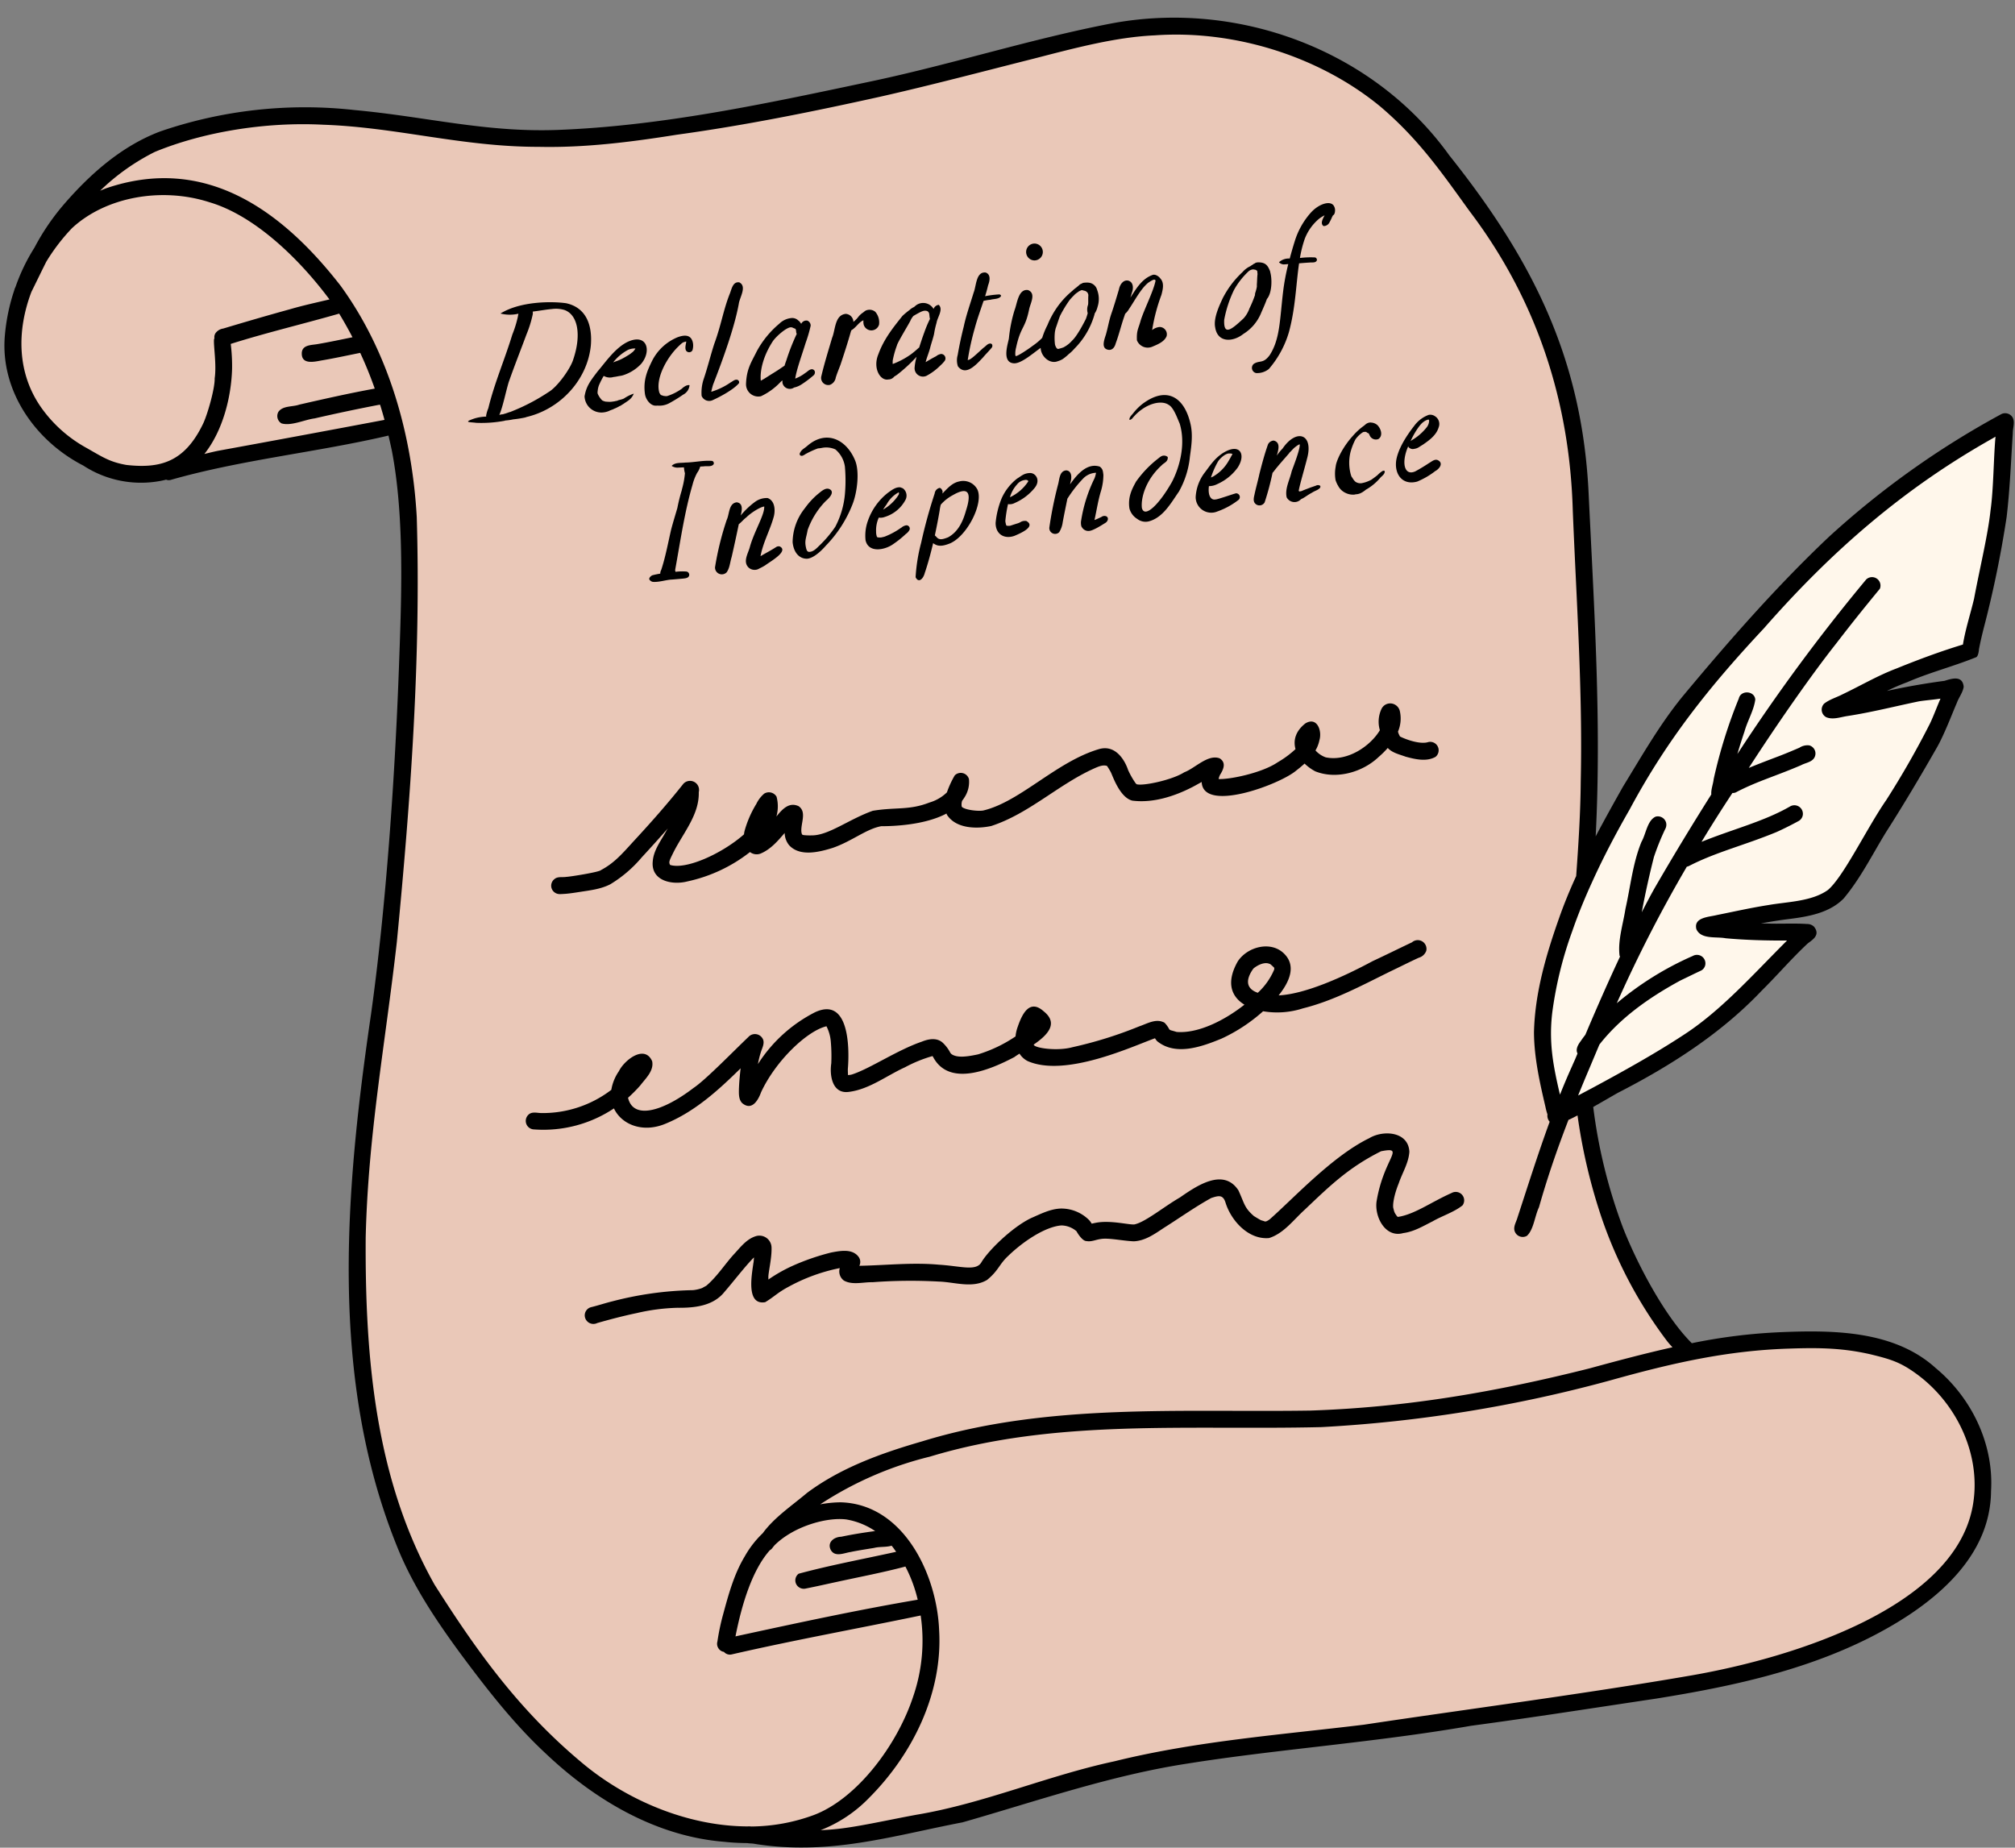<?xml version="1.0" encoding="UTF-8"?>
<!DOCTYPE svg PUBLIC '-//W3C//DTD SVG 1.0//EN'
          'http://www.w3.org/TR/2001/REC-SVG-20010904/DTD/svg10.dtd'>
<svg data-name="Layer 1" height="459.8" preserveAspectRatio="xMidYMid meet" version="1.0" viewBox="-1.1 -4.4 501.4 459.8" width="501.4" xmlns="http://www.w3.org/2000/svg" xmlns:xlink="http://www.w3.org/1999/xlink" zoomAndPan="magnify"
><rect x="-1.1" y="-4.4" width="501.4" height="459.8" fill="#808080" stroke="none"/><g id="change1_1"
  ><path d="M142.875,436.608a102.782,102.782,0,0,1-33.91-39.453c-13.684-20.642-19.286-43.107-20.802-65.496s.875-44.852,3.897-67.088c6.331-53.978,12.59-108.563,6.977-162.7-1.71-.245-21.346,3.482-21.346,3.482l-32.71,5.828c-9.669,4.656-21.891,2.659-30.235-4.09S1.935,89.4,2.122,78.671,6.866,57.53,13.819,49.355,30.003,35.143,39.89,30.97A90.976,90.976,0,0,1,91.316,25.341c24.463,6.207,50.057,6.064,74.981,2.794s49.329-9.602,73.66-15.92c16.221-3.177,31.07-8.501,46.511-9.466a82.935,82.935,0,0,1,68.248,29.813C375.15,52.547,386.508,80.625,391.43,109.032s3.914,57.466,2.891,86.278a474.347,474.347,0,0,0-1.796,70.198,119.088,119.088,0,0,0,26.351,66.613c11.322-1.882,22.367-4.055,33.481-3.529s22.482,4.035,30.422,11.829a36.251,36.251,0,0,1,9.262,15.571,31.922,31.922,0,0,1-.588,20.726c-3.139,7.839-9.754,13.785-16.829,18.395-20.352,13.262-45.13,17.404-69.115,21.249-43.102,8.133-85.271,13.961-127.6,18.18a221.116,221.116,0,0,1-86.542,18.974C174.328,453.738,157.311,446.559,142.875,436.608Z" fill="#eac8b8"
  /></g
  ><g id="change2_1"
  ><path d="M390.529,219.686c20.069-49.894,58.825-92.678,106.948-118.305a152.587,152.587,0,0,1-8.492,55.136c-9.728,4.687-19.788,9.3-29.848,13.913a188.587,188.587,0,0,1,26.855-3.971,176.166,176.166,0,0,1-31.919,53.103,95.647,95.647,0,0,1-27.044,6.692,132.903,132.903,0,0,0,20.826,2.429A139.15,139.15,0,0,1,387.46,272.063C380.616,255.672,382.389,236.155,390.529,219.686Z" fill="#fff7eb"
  /></g
  ><g id="change3_1"
  ><path d="M345.921,170.906a2.458,2.458,0,0,1,1.33,1.764,8.382,8.382,0,0,1-.491,5.019c.072.206.124.387.214.614.082.168.193.389.297.583,2.223,1.079,5.318,1.938,7.002,1.389a2.102,2.102,0,0,1,1.831,3.675c-2.253,1.272-5.068.594-7.448-.05-1.518-.567-3.317-.937-4.435-2.169a21.524,21.524,0,0,1-2.22,2.202c-4.002,3.839-10.548,5.716-15.802,3.622a11.514,11.514,0,0,1-2.675-1.937c-.679.624-1.391,1.208-2.098,1.752-4.056,3.456-23.189,10.593-23.51,2.827-.745.419-1.499.837-2.143,1.182-4.552,2.366-9.953,4.124-15.115,3.463-3.139-.767-4.915-6.25-5.353-7.079a15.425,15.425,0,0,0-.941-1.55l-.008-.01c-.996-.327-2.032.104-3.389.717-8.868,4.045-16.095,11.203-25.425,14.239-3.67.77-8.781.671-11.024-2.815-.043-.096-.057-.196-.095-.292-5.322,2.834-12.959,3.155-16.245,3.155-3.719.67-7.323,3.766-12.11,5.408-3.339,1.035-8.139,2.245-10.811-.685a4.987,4.987,0,0,1-1.105-3.042c-1.721,2.011-3.51,4.093-5.981,5.122a2.709,2.709,0,0,1-2.649-.375,38.218,38.218,0,0,1-15.585,7.313c-3.791.978-9.104-.128-8.61-5.008.223-2.849,2.092-5.166,3.394-7.61.112-.174.227-.36.344-.554q-3.197,3.641-6.49,7.198a31.574,31.574,0,0,1-7.83,6.69c-2.31,1.186-4.905,1.484-7.436,1.876-1.215.186-2.43.389-3.656.489-.33.022-1.349.09-1.38.068a2.133,2.133,0,0,1-1.932-1.031,2.08,2.08,0,0,1,.541-2.71c.804-.693,1.938-.378,2.918-.541.816-.015,8.296-1.187,8.667-1.705,3.204-1.697,5.125-3.894,8.126-7.197,4.276-4.615,8.445-9.334,12.353-14.264a2.248,2.248,0,0,1,3.831,2.083c.167,5.613-3.93,10.215-6.319,15.014-.931,1.912-1.236,2.371-.807,3.098,3.982,1.245,12.961-2.827,18.383-7.615a5.422,5.422,0,0,1,.156-.903,26.3,26.3,0,0,1,2.91-6.667,7.796,7.796,0,0,1,1.936-2.543,2.211,2.211,0,0,1,3.091.734,9.216,9.216,0,0,1-.035,4.947c1.521-1.915,3.207-3.664,5.537-2.573,2.133,1.478.422,4.366.698,6.509.027.126.061.27.101.412.029.039.063.089.103.151.018.014.04.033.062.051.103.024.224.052.348.079a15.112,15.112,0,0,0,1.903.065c4.208.053,9.234-3.989,15.226-6.121,5.747-.957,8.996-.067,14.102-2.054a10.498,10.498,0,0,0,4.351-2.525,23.875,23.875,0,0,1,1.949-4.23,2.115,2.115,0,0,1,3.533.903,7.011,7.011,0,0,1-1.089,4.537,8.604,8.604,0,0,1-.597.856,2.997,2.997,0,0,0-.134,1.329c.026.101.037.145.051.198.811.816,4.362,1.17,5.43.89,9.152-2.22,18.094-12.112,28.682-15.248,4.692-1.368,6.847,3.898,7.253,5.178a20.512,20.512,0,0,0,1.872,3.299c.09.098.165.179.227.245,1.488.529,8.883-1.025,11.88-2.961,2.688-.997,5.868-4.55,8.797-3.478,1.775,1.105.907,2.859.043,4.223a1.181,1.181,0,0,1-.131.334c-.058.186-.114.397-.161.594,2.38.18,10.644-1.396,14.726-4.177a24.468,24.468,0,0,0,4.413-3.263c-.604-2.152-.016-4.466,2.455-6.395,2.894-1.763,4.203,1.833,3.496,4.171a8.31,8.31,0,0,1-.982,2.551,6.201,6.201,0,0,0,2.545,1.722c5.434,1.117,11.153-2.836,13.478-6.752a7.463,7.463,0,0,1,.432-5.358A2.403,2.403,0,0,1,345.921,170.906ZM151.666,271.433a31.619,31.619,0,0,1-19.869,5.23,2.117,2.117,0,0,1-1.47-3.592c.84-.903,2.079-.525,3.171-.483a28.056,28.056,0,0,0,17.517-5.776,11.436,11.436,0,0,1,1.89-4.642c1.344-2.752,6.406-6.742,8.275-2.478.483,2.394-1.638,4.285-2.962,6.028a34.962,34.962,0,0,1-3.046,3.067.077.077,0,0,0,.021.063c1.323,5.419,8.59,3.381,16.299-2.52,2.962-1.974,9.578-8.8,13.61-12.644a2.191,2.191,0,0,1,3.739.777c.252,1.029-.315,2.016-.609,2.961a23.631,23.631,0,0,0-.735,2.982,36.466,36.466,0,0,1,14.198-12.896c8.443-3.949,8.611,8.653,8.191,13.967-.042.315.021,1.302.021,1.659a4.163,4.163,0,0,0,.987-.147c4.453-1.428,11.3-6.091,17.391-8.17,1.701-.693,3.802-1.071,5.272.336a9.357,9.357,0,0,1,1.848,2.499c.084.084.189.189.273.273,1.428,1.008,4.012.609,6.574.063a34.612,34.612,0,0,0,9.347-4.474,9.73,9.73,0,0,1,.567-2.457c1.071-3.109,2.92-6.952,6.448-3.781,3.802,3.046.882,5.944-2.499,8.275.147.882,5.944,1.68,9.64.651a102.2,102.2,0,0,0,16.614-5.188c1.89-.63,4.033-1.953,6.007-1.05.42,0,1.449,1.617,1.449,1.743.021.021.042.063.084.105.084.042.189.105.294.168.315.084,1.092.294,1.47.42,5.335.441,11.888-2.836,16.887-6.784-3.235-1.974-4.663-5.482-1.659-10.775,2.478-3.76,8.548-5.272,11.783-1.659,2.604,2.856,1.239,6.574-1.617,10.124,6.658-.315,16.257-4.684,23.356-8.507,3.297-1.533,6.553-3.15,9.83-4.705a2.174,2.174,0,0,1,3.55,2.121,2.79,2.79,0,0,1-1.869,1.722c-2.437,1.113-4.81,2.331-7.204,3.466-7.036,3.466-13.967,7.225-21.634,9.136a20.89,20.89,0,0,1-9.893.714,41.73,41.73,0,0,1-10.334,6.805c-4.894,2.016-11.468,4.411-16.068.609a7.211,7.211,0,0,1-.504-.693c-5.566,1.995-22.264,9.83-31.694,5.671a5.213,5.213,0,0,1-2.016-1.848c-.483.315-.924.588-1.281.861-5.797,3.045-16.194,7.603-20.226-.042a.655.655,0,0,0-.084-.126c-.021-.021-.042-.063-.063-.084a34.519,34.519,0,0,0-6.847,2.793c-4.579,2.079-8.842,5.461-13.904,6.112-4.138.609-4.894-3.97-4.432-7.099a41.202,41.202,0,0,0-.105-5.251,10.248,10.248,0,0,0-1.092-3.97c-4.81,1.134-12.623,8.569-16.257,16.383-.168.399-1.743,5.23-4.726,2.73-.903-.945-.819-2.373-.798-3.591.063-1.701.231-3.381.42-5.062-5.566,5.482-11.426,10.817-18.714,13.799C158.828,277.608,153.577,275.466,151.666,271.433ZM311.88,242.659a16.621,16.621,0,0,0,4.054-5.713.923.923,0,0,0,.042-.336v-.126c-.021-.084-.021-.147-.063-.189,0,.042.021.084.021.126a6.107,6.107,0,0,0-.819-.777.021.021,0,0,0-.021-.021l-.084-.084a.065.065,0,0,1-.042-.021.436.436,0,0,0-.126-.084l.063.063a.298.298,0,0,1-.126-.042c-1.218-.546-2.982.315-3.991,1.176C309.15,238.899,308.499,241.483,311.88,242.659Zm48.228,49.823c-4.868,2.158-8.699,4.972-12.66,5.828-.216.04-.459.082-.633.112-.042.002-.083.003-.124.004a4.052,4.052,0,0,1-.313-.344,1.397,1.397,0,0,0-.238-.354c-.091-.151-.17-.309-.247-.467a6.538,6.538,0,0,1-.245-.875c-.29-.706.084-3.313,1.292-6.273.878-2.611,2.489-5.112,2.657-7.891-.232-5.04-6.476-5.485-9.976-3.382-9.14,4.44-18.751,14.889-24.735,20.161a4.534,4.534,0,0,1-.797.498c-.14.034-.253.063-.316.083l-.06.004c-.311-.111-.841-.274-.98-.305-.604-.29-1.541-.893-1.814-1.054-2.43-2.118-2.293-3.002-3.858-6.402-3.755-5.733-10.488-1.046-14.581,1.786-3.791,2.178-8.426,5.979-11.073,6.632-.86.411-6.075-1.146-9.958-.32-.299.05-.593.122-.887.195a7.291,7.291,0,0,0-.578-.813,9.759,9.759,0,0,0-7.141-2.952c-2.625.097-5.002,1.347-7.366,2.373-4.737,2.267-10.642,8.095-12.325,10.924-1.294,2.408-5.155,1.008-10.612.678-6.597-.608-13.21.152-19.808.273a2.134,2.134,0,0,0-.268-2.333c-1.583-1.981-4.566-1.387-6.75-.972a57.503,57.503,0,0,0-9.73,3.373,38.358,38.358,0,0,0-5.884,3.349c-.001-.207-.002-.386-.003-.483-.08-1.05.886-4.789.788-7.528a3.022,3.022,0,0,0-4.005-2.748c-2.358.771-3.872,2.911-5.515,4.643-2.264,2.54-4.127,5.485-6.744,7.684-.259.131-.723.388-1.002.55a9.234,9.234,0,0,1-2.217.517l-.043.005a85.266,85.266,0,0,0-20.155,2.803c-1.733.425-3.428.997-5.16,1.422a2.1,2.1,0,0,0-1.618,2.344,2.154,2.154,0,0,0,2.986,1.664c.027-.009.041-.029.067-.039,3.25-.927,6.518-1.787,9.828-2.477a50.295,50.295,0,0,1,10.16-1.327c4.237.041,8.904-.417,11.729-3.978,2.178-2.504,5.253-6.525,7.324-8.564-.078,1.01-.146,1.779-.107,1.117-.375,2.884-2.034,10.887,2.897,10.029,2.368-1.427,2.977-2.329,5.94-3.903a44.687,44.687,0,0,1,12.621-4.577,2.803,2.803,0,0,0,1.029,3.108c2.103,1.176,4.796.353,7.111.406a127.218,127.218,0,0,1,16.476-.162c3.967.112,8.363,1.769,12.021-.402,2.856-2.317,2.992-3.866,5.232-5.952,3.855-3.736,9.341-7.332,13.296-7.617a5.952,5.952,0,0,1,3.734,1.444c.278.538,1.485,2.479,2.497,2.448,1.181.238,2.315-.351,3.474-.499,1.909-.361,5.286.418,8.248.562,2.82-.103,5.186-1.799,7.455-3.303,3.946-2.484,7.764-5.216,11.842-7.472,1.877-.621,2.963-.893,3.592,1.229,1.436,4.513,5.744,9.187,10.803,8.733,3.681-1.14,6.146-4.601,8.929-7.1,6.333-6.03,10.938-10.492,18.947-14.5,6.233-1.213.694,1.578-1.113,12.454-.563,3.818,2.158,9.19,6.646,7.906,2.648-.336,4.948-1.746,7.292-2.917,2.417-1.393,5.271-2.249,7.437-3.964A2.102,2.102,0,0,0,360.108,292.482ZM126.609,99.962a14.334,14.334,0,0,1-2.121.294.519.519,0,0,0,.168.021,31.24,31.24,0,0,1-7.267.546c-1.449-.21-3.508-.042-.399-1.092a11.148,11.148,0,0,1,2.898-.462c0-.084-.042-.168-.021-.252a8.277,8.277,0,0,1,.546-1.827c1.512-6.259,4.096-12.161,5.965-18.315a27.417,27.417,0,0,0,1.344-4.285c.063-.294.105-.609.189-.924a9.474,9.474,0,0,1-4.474-.042c4.936-3.087,12.854-3.066,16.341-2.562,4.726,1.029,6.553,5.041,6.154,10.397-.798,8.611-7.603,16.088-16.383,18a1.237,1.237,0,0,1,.21-.021c.042,0,.063-.021.084,0A28.086,28.086,0,0,1,126.609,99.962Zm-.672-1.848c.21-.126.462-.189.672-.294a48.819,48.819,0,0,0,8.738-4.621c2.163-1.218,5.524-5.839,6.217-8.212C143.58,79,142.74,73.96,139.358,72.741a7.393,7.393,0,0,0-3.171-.231c-1.323.105-2.709.378-4.726.63a2.087,2.087,0,0,1-.042.882,28.294,28.294,0,0,1-1.533,4.852C128.689,82.13,127.029,86.31,125.475,90.72c-.819,2.772-1.407,5.965-2.331,8.149a2.798,2.798,0,0,1,.924-.168,1.464,1.464,0,0,1,.357-.126C124.845,98.492,125.79,98.072,125.937,98.114Zm18.42-3.886c.441-2.52,1.386-3.76,3.276-6.238,1.848-2.121,4.432-6.007,7.708-7.435,4.663-1.953,5.713,2.52,3.087,5.608a10.598,10.598,0,0,1-4.537,2.835c-.126.042-.273.063-.42.105a.189.189,0,0,0-.105.021c-.588.063-1.218.252-1.806.294a3.098,3.098,0,0,1-2.436-.273,20.141,20.141,0,0,0-1.176,2.31,5.264,5.264,0,0,0-.294,1.155c-.021.21-.063.441-.063.63v.168a1.07,1.07,0,0,1,.042.189,5.378,5.378,0,0,0,1.113,1.638,1.979,1.979,0,0,0,.21.105c.063.021.147.063.252.105a1.875,1.875,0,0,1,.252.063.444.444,0,0,0,.126.042.229.229,0,0,1,.105.021v-.021c.042,0,.441.042.651.042a4.265,4.265,0,0,0,.924-.042c.126-.021.378-.042.672-.105a2.695,2.695,0,0,1,.567-.105c.084-.168,1.239-.315,1.68-.588a10.368,10.368,0,0,1,2.415-1.197c-.546,1.407-1.512,1.806-2.604,2.583-.399.231-.903.609-.945.504a.644.644,0,0,1-.294.189,7.195,7.195,0,0,1-1.071.504c-.294.189-.588.21-1.281.546a5.037,5.037,0,0,1-1.806.378A4.204,4.204,0,0,1,144.357,94.228Zm7.12-8.443c1.554-.609.609-.189,1.911-.756a17.306,17.306,0,0,0,1.659-.924,6.802,6.802,0,0,0,.903-.609,3.008,3.008,0,0,1,.315-.231,3.336,3.336,0,0,0,.756-.945h-.189a3.975,3.975,0,0,0-1.302.21,1.185,1.185,0,0,0-.252.084A11.578,11.578,0,0,0,151.477,85.784Zm7.917,7.909c.202,1.328,1.389,2.967,2.795,2.855-.009.006-.032.012-.033.018.038-.004.075-.01.112-.015l.027-.004c.048-.006.096-.012.144-.019a5.231,5.231,0,0,0,2.908-.544,38.324,38.324,0,0,0,3.567-2.19,2.905,2.905,0,0,0,1.569-2.34c-.732-.161-1.65.595-1.909.869a13.235,13.235,0,0,1-3.645,1.836l-.116.018a.924.924,0,0,0-.103.007,2.515,2.515,0,0,1-.265-.009c-.267-.08-.113.062-.693-.144-.126-.041-.25-.084-.348-.118l-.073-.039c-.045-.055-.09-.11-.137-.164l-.005-.007c-.072-.124-.151-.244-.215-.371-1.04-3.422,1.768-8.657,4.728-11.516,1.214-1.181,1.131-.982,1.885-1.228a.365.365,0,0,0,.058,0c.051.394-.407,1.446-.055,2.214a.922.922,0,0,0,1.614-.034,3.934,3.934,0,0,0,.133-1.759c-.438-2.485-2.55-1.925-3.731-1.524a12.34,12.34,0,0,0-6.42,5.872C160.017,87.742,158.882,90.155,159.394,93.694Zm16.852,1.482c1.721-.774,5.187-2.593,6.539-4.224a.648.648,0,0,0-.642-.867c-.538.008-.952.433-1.413.664a17.068,17.068,0,0,1-4.85,2.349c.139-.609.282-1.217.468-1.812,2.588-6.631,5.345-14.353,6.388-20.081.206-1.599,2.107-4.34.119-5.341-1.638-.238-1.899,1.74-2.376,2.872-1.609,4.075-2.108,7.718-3.853,12.454-.951,2.942-1.669,5.955-2.674,8.88a10.811,10.811,0,0,0-.468,4.041A2.033,2.033,0,0,0,176.246,95.176Zm8.29-4.057c.147-3.802,1.365-5.419,2.688-8.128a23.568,23.568,0,0,1,5.608-6.847,4.915,4.915,0,0,1,3.15-1.407,2.2,2.2,0,0,1,1.764.84.783.783,0,0,0-.105-.168.545.545,0,0,1,.126.105c.231.294.378.483.504.672a1.424,1.424,0,0,1,1.533-.798,1.346,1.346,0,0,1,.819,1.26,33.76,33.76,0,0,1-1.239,4.243c-.903,2.94-2.29,6.7-2.604,8.927a9.675,9.675,0,0,0,2.478-1.386c.546-.315.966-.882,1.617-.945a.77.77,0,0,1,.777.546.985.985,0,0,1-.252.924,25.567,25.567,0,0,1-2.962,2.247,5.653,5.653,0,0,1-1.953.84,1.861,1.861,0,0,1-2.877-1.155c-.021-.21,0-.42-.021-.63a.372.372,0,0,1-.105.084c-.042.042-.084.063-.126.105a1.366,1.366,0,0,1-.189.168,16.011,16.011,0,0,1-4.915,3.591A3.053,3.053,0,0,1,184.536,91.119Zm3.676-.777c.63-.336,1.239-.714,1.848-1.113,1.722-1.092,2.079-1.26,3.676-2.373.042-.021.189-.126.378-.231.147-.483.315-.966.483-1.428a52.361,52.361,0,0,1,2.562-6.511,1.262,1.262,0,0,1-.147-.693.163.163,0,0,0-.021-.063,1.987,1.987,0,0,0-.126-.462l-.021-.021c-.042-.021-.063-.042-.105-.063a5.623,5.623,0,0,1-.714-.294.833.833,0,0,0-.126-.042h-.336c-1.26.252-3.424,2.205-4.285,3.361C188.821,84.125,187.96,87.843,188.212,90.342Zm17.202,1.029a2.301,2.301,0,0,0,1.449-1.806c.336-1.092.777-2.121,1.176-3.192.903-2.709,1.785-5.419,2.562-8.17.042-.126.084-.273.147-.42.924-.504,1.596-1.554,2.457-2.184a3.889,3.889,0,0,1,.546-.294,3.677,3.677,0,0,0,.063,1.071,1.988,1.988,0,0,0,3.823,0,4.055,4.055,0,0,0-.924-3.171,2.225,2.225,0,0,0-2.037-.441,1.472,1.472,0,0,0-.609.294c-.021.021-.042.021-.063.042-.126.105-.336.273-.336.273a5.003,5.003,0,0,0-1.113.987,7.146,7.146,0,0,1-1.302,1.344,2.022,2.022,0,0,0-1.911-1.995c-2.751.294-2.541,3.949-3.381,5.944-.924,3.151-1.911,6.301-2.667,9.494A1.772,1.772,0,0,0,205.414,91.371Zm12.056-7.624c1.386-3.823,3.76-6.721,5.86-9.368,0-.021.042-.063.084-.105a.021.021,0,0,0,.021-.021,2,2,0,0,1,.21-.21,19.117,19.117,0,0,1,1.533-1.26,4.293,4.293,0,0,1,1.155-.777c.084-.063.147-.126.231-.189a2.979,2.979,0,0,1,4.642.672,1.554,1.554,0,0,1,1.281-1.029c1.218,1.155-.357,3.13-.546,4.495a20.334,20.334,0,0,0-.609,2.731c-.273,1.218-.714,2.373-1.008,3.591-.378,1.344-.861,2.458-1.092,3.445.861-.504,1.722-1.029,2.604-1.47a2.572,2.572,0,0,1,1.239-.567,1.1,1.1,0,0,1,.924,1.68,8.539,8.539,0,0,1-1.113,1.197,14.308,14.308,0,0,1-3.445,2.562A2.088,2.088,0,0,1,226.48,87.15a13.273,13.273,0,0,1,.504-2.772,39.2,39.2,0,0,1-4.873,4.495c-.294.189-.504.336-.693.441a1.821,1.821,0,0,1-1.47.714C217.974,90.447,216,87.255,217.47,83.747Zm3.55,2.247a.521.521,0,0,1,.021.189,19.612,19.612,0,0,0,4.6-2.458,23.407,23.407,0,0,0,1.869-1.575c.021-.021.084-.021.105-.042.42-1.344.882-2.709,1.281-3.781a29.775,29.775,0,0,1,1.407-3.36c-.168-.651-.105-1.365-.294-1.575a.824.824,0,0,0-.273-.315c-.021-.021-.042-.021-.063-.042a.354.354,0,0,1-.105-.042c-.798-.189-1.239-.021-3.361,1.218a4.325,4.325,0,0,0-.777,1.218c-.378.798-3.256,5.503-3.34,6.133a22.965,22.965,0,0,0-1.05,3.739C221.019,85.617,221.04,85.995,221.019,85.995Zm22.447-1.396c.724-.87,1.551-1.661,2.259-2.541.185-.326.157-.855-.269-.951-.77-.123-1.261.69-1.855,1.056-1.635,1.48-3.037,2.861-3.673,2.988-.074.024-.152.044-.224.061l.004-.038a65.502,65.502,0,0,1,1.752-7.915c.609-2.297,1.437-4.526,2.182-6.78a11.917,11.917,0,0,1,1.736-.286c.784-.236,2.246-.129,2.616-.953.018-.184-.217-.315-.378-.377a24.274,24.274,0,0,0-3.556.443c.048-.006.131-.018.095-.013-.04.009-.086.009-.127.017.278-.894.532-1.796.744-2.712.407-1.055.754-2.687-.604-3.175-2.431-.274-2.325,3.384-2.994,4.997-.853,2.816-1.853,5.592-2.468,8.474-.592,2.333-1.097,4.695-1.506,7.068a4.77,4.77,0,0,0,.058,2.8C239.213,89.276,241.743,86.415,243.467,84.598Zm6.495-4.947a35.89,35.89,0,0,1,1.386-6.847c.672-1.659.924-5.377,3.361-5.02,2.037.819.63,3.192.294,4.705-1.029,5.083-2.1,4.222-3.256,9.578a5.814,5.814,0,0,0-.21,1.575,1.392,1.392,0,0,0,.021.315.746.746,0,0,0,.042.21c.021.021.042.021.063.042h.021c.441.042,3.045-1.68,4.285-2.625a15.012,15.012,0,0,0,2.268-1.911A19.474,19.474,0,0,1,259.54,76.501a22.511,22.511,0,0,1,2.583-4.684,20.729,20.729,0,0,1,3.592-3.823,7.799,7.799,0,0,1,.987-.819,1.053,1.053,0,0,1,.168-.147c1.05-.84.399-.483,1.365-.945.042-.147,1.197-.189,1.491-.147a2.43,2.43,0,0,1,2.184,1.827,6.291,6.291,0,0,1,.105,4.18,5.297,5.297,0,0,1-.735,1.701,1.83,1.83,0,0,1-.105.462,19.65,19.65,0,0,1-4.873,8.212c-.063.063-.168.189-.546.588a9.124,9.124,0,0,1-.903.798,9.648,9.648,0,0,1-.861.756,8.063,8.063,0,0,1-.672.504c-.021,0-.021,0-.042.021a4.398,4.398,0,0,1-.84.399.392.392,0,0,1-.147.042c-.042.021-.063.042-.105.042h-.021c-1.932.819-4.033-.987-4.285-2.961,0-.063-.021-.126-.021-.189a.463.463,0,0,1-.021-.168,1.047,1.047,0,0,1-.168.147c-1.932,1.407-4.6,3.697-6.343,3.718C247.82,85.953,249.962,80.492,249.962,79.651Zm11.447,1.617c0,.042.042.147.063.294a2.329,2.329,0,0,1,.147.336,2.28,2.28,0,0,0,.126.231,1.886,1.886,0,0,1,.189.21c.084.042.147.063.231.105a.61.61,0,0,0,.189-.042,9.288,9.288,0,0,0,1.176-.357,7.422,7.422,0,0,0,2.163-1.701c1.218-1.113,2.814-4.201,3.402-5.356a14.603,14.603,0,0,0,.462-1.449,3.364,3.364,0,0,1,.084-2.079c.105-.483,0-1.365.084-2.478a2.282,2.282,0,0,1-.084-.273c-.021-.042-.021-.042-.021-.063-.021-.021-.021-.042-.042-.105-.063-.084-.084-.126-.105-.147a.459.459,0,0,0-.084-.105.596.596,0,0,1-.231-.168l-.063-.063c-.483-.168-.525-.126-.966-.273-.021,0-.042.021-.084.021-.021,0-.042.021-.084.021l-.021.021a2.112,2.112,0,0,0-.504.231c-.042.021-.084,0-.126.021.084,0-.021.084-.189.189a6.577,6.577,0,0,0-.651.483c-.105.084-.378.378-.63.63-.231.21-.504.588-.567.588-.021.021,0,.042-.021.042-.126.147-.231.294-.357.462a31.851,31.851,0,0,0-2.184,3.634c-.231.483-.777,2.247-1.113,3.15a8.412,8.412,0,0,0-.21,1.008A13.525,13.525,0,0,0,261.409,81.269Zm13.485,1.405c.925.015,1.429-.817,1.63-1.618.802-2.14,1.326-4.369,2.07-6.529.1-.283.193-.569.292-.852a4.753,4.753,0,0,0,.96-1.181c1.517-2.25,2.93-5.038,4.775-6.538.941-.617,1.617-1.053,1.82-.533-.425,2.432-2.817,7.143-3.685,9.877-.559,2.115-1.068,2.428-.952,4.981a2.89,2.89,0,0,0,3.811,1.603c1.318-.559,3.008-1.215,3.577-2.625a1.818,1.818,0,0,0-1.741-2.286,3.558,3.558,0,0,0-1.857.766,45.03,45.03,0,0,1,2.31-8.765c.35-1.337.774-2.982-.295-4.101-.24-.369-1.218-1.2-2.035-.803-2.545.959-3.966,3.381-5.388,5.587.118-.399.251-.793.359-1.194.424-1.049.437-2.603-.846-3.014-1.307-.322-2.154,1.027-2.368,2.18-.612,2.027-1.2,4.061-1.896,6.062-.577,1.683-.848,3.449-1.344,5.154C273.681,80.172,272.732,82.478,274.894,82.674Zm-18.558-22.266a2.101,2.101,0,0,0,0-4.201A2.101,2.101,0,0,0,256.336,60.408Zm44.937,16.639c-.483-2.415,1.26-5.839,1.869-7.204a23.405,23.405,0,0,1,4.936-6.532,5.849,5.849,0,0,1,1.953-1.47c.063-.042.231-.168.357-.252.042-.021.042,0,.063,0a1.959,1.959,0,0,1,.693-.441.294.294,0,0,1,.084-.084,1.523,1.523,0,0,1,.735-.168h.315c1.638.063,2.142.945,2.604,2.058.126.315.126.336.063.252.525,1.659.525,5.272-.798,6.805-.42,1.197-.966,2.373-1.428,3.445a11.051,11.051,0,0,1-4.432,5.251C305.726,80.744,301.861,80.975,301.274,77.047ZM308.373,74.8a7.37,7.37,0,0,0,1.428-2.436,28.918,28.918,0,0,0,1.386-3.34,1.803,1.803,0,0,1,.105-.672,9.944,9.944,0,0,0,.357-1.386v-.609c.063-.63.063-1.722.168-2.542-.021-.231-.042-.441-.063-.672V63.08a.231.231,0,0,1-.042-.084l-.042-.042-.042-.042a.163.163,0,0,1-.063-.042h-.021a1.84,1.84,0,0,1-.21-.126,1.862,1.862,0,0,0-.231-.042c-.105-.021-.231-.042-.357-.063a2.056,2.056,0,0,0-1.071.399,18.868,18.868,0,0,0-3.718,4.726,29.37,29.37,0,0,0-2.436,7.435C303.353,79.19,305.222,77.761,308.373,74.8Zm11.092-13.478a54.749,54.749,0,0,0-1.273,6.76c-.864,7.137-.748,11.872-3.364,15.916-1.658,2.225-2.492,1.168-3.979,2.181a1.318,1.318,0,0,0,.631,2.263,4.685,4.685,0,0,0,3.149-1.01,24.588,24.588,0,0,0,4.994-9.167c1.658-6.097,1.76-11.895,2.531-17.136.868-.072,1.737-.146,2.606-.192.625-.094,1.549.171,1.83-.578a.639.639,0,0,0-.452-.695,22.263,22.263,0,0,0-3.687.124c-.026.005-.057.006-.083.011a29.034,29.034,0,0,1,1.194-4.751,12.199,12.199,0,0,1,3.621-5.054A8.888,8.888,0,0,1,328.5,49.186c-.401.833-1.151,2-.269,2.67a1.602,1.602,0,0,0,1.476-.889,12.383,12.383,0,0,0,.626-1.283c.068-.152.093-.215.105-.248a.357.357,0,0,0-.015.059c.126-.205.17-.294.155-.308.006-.006.016-.006.022-.012.285-.106.416-.482.472-.813,0,.03-.001.04-.001.073.011-.047.001-.096.009-.143a2.338,2.338,0,0,0,.027-.423,1.884,1.884,0,0,0-.203-.846c-.744-1.737-3.896-.725-5.912,1.594a19.129,19.129,0,0,0-3.901,6.968c-.455,1.44-.872,2.894-1.263,4.355a3.58,3.58,0,0,0-2.678.924,1.8,1.8,0,0,0,1.175.539C318.705,61.385,319.085,61.347,319.464,61.322ZM168.525,117.684a42.684,42.684,0,0,0-1.075,4.331c-.524,1.812-1.09,3.612-1.565,5.439-.764,3.333-1.381,6.709-2.444,9.964a1.792,1.792,0,0,0-.243.937,17.202,17.202,0,0,0-2.013.42c-.346.2-.763.544-.731.98a1.297,1.297,0,0,0,.888.645c1.532.111,3.066-.445,4.598-.572-.287.051,2.254-.181,2.92-.242.575-.073,1.35-.107,1.53-.773a.837.837,0,0,0-.619-.975,13.25,13.25,0,0,0-2.794.063,1.141,1.141,0,0,0-.058-.284c.029.067.053.122.026.055-.013-.037-.02-.053-.031-.081l-.002-.011-.006-.012-.011-.034,0-.006.004-.055c.016-.098.031-.196.048-.294,1.276-7.004,2.282-14.09,4.273-20.932a12.979,12.979,0,0,1,1.151-2.975,5.186,5.186,0,0,0,.77-1.568c.295-.017.59-.026.885-.046.792-.143,1.884.195,2.437-.517a.597.597,0,0,0-.381-.844c-2.195-.179-4.45.388-6.667.412-1.141.148-2.516-.086-3.382.83a2.586,2.586,0,0,0,1.45.435c.536-.026,1.072-.047,1.608-.07a7.356,7.356,0,0,0,.242,1.465,21.126,21.126,0,0,1-.714,3.896C168.592,117.405,168.553,117.543,168.525,117.684Zm13.695,2.918c-2.022.251-1.785,2.92-2.488,4.374a73.431,73.431,0,0,0-2.909,11.787,1.691,1.691,0,0,0,2.876,1.279c.8-1.081.854-2.56,1.259-3.823q.931-4.072,1.773-8.163c.661-.51,1.215-1.212,1.88-1.704,1.334-1.324,3.717-2.699,4.456-2.689l.011-.001c-.002.051-.002.102-.007.152-.004.039-.007.067-.011.123-.087,2.059-2.423,5.86-3.51,9.558-.388,1.712-1.917,3.813-.375,5.344a2.242,2.242,0,0,0,2.196.466,4.176,4.176,0,0,0,.592-.289,12.413,12.413,0,0,0,1.377-.752c1.262-.951,5.907-3.517,3.588-4.677a1.121,1.121,0,0,0-.848.121c-1.232.806-2.547,1.483-3.817,2.23-.055.026-.081.039-.124.06.008-.033.015-.066.023-.099.653-3.401,2.398-6.467,3.297-9.794.4-1.601.254-3.901-1.533-4.56a4.878,4.878,0,0,0-3.08.897,19.776,19.776,0,0,0-3.64,3.446C183.532,122.615,183.887,120.822,182.22,120.603Zm22.168-.333c.947-.804,1.967-1.965,1.267-2.717-1.094-.935-2.296.255-3.161.938a17.296,17.296,0,0,0-1.799,1.711,18.973,18.973,0,0,0-1.463,1.804,1.07,1.07,0,0,0-.148.188,13.694,13.694,0,0,0-2.954,8.341c.273,2.713,1.76,4.061,3.417,4.103,1.322.073,3.261-1.399,4.886-3.283a30.691,30.691,0,0,0,6.536-10.097c1.239-3.01,1.899-8.382.662-11.19-2.184-5.155-7.118-7.524-11.745-3.596-1.034.907-1.464.899-1.971,1.935-.134.522.302.724.743.582.108-.052.846-.433.546-.314a21.943,21.943,0,0,1,3.226-1.488,5.913,5.913,0,0,0,.814-.098c.122-.018.233-.039.313-.055a5.537,5.537,0,0,1,3.207.4,6.854,6.854,0,0,1,2.375,4.276,38.607,38.607,0,0,1,.025,6.625,21.496,21.496,0,0,1-2.423,8.366,28.956,28.956,0,0,1-4.098,4.808c-.899.914-1.574,1.453-2.495,1.428-.033-.009-.057-.015-.099-.026a2.16,2.16,0,0,1-.222-.144c.084.068.13.131-.017-.011-.013-.01-.028-.017-.041-.026l0,0c.013.008.026.015.038.025l-.014-.013a.445.445,0,0,0-.037-.036c-.053-.104-.104-.197-.139-.258-.028-.084-.059-.168-.083-.253-.521-2.015-.055-2.504.334-4.697A19.733,19.733,0,0,1,204.388,120.269Zm13.187,4.14a7.562,7.562,0,0,0-.672,3.466,3.645,3.645,0,0,0,.21,1.323.065.065,0,0,1,.021.042l.021.021h.021a1.956,1.956,0,0,0,.273.084,4.546,4.546,0,0,0,.756,0c.231-.063.714-.147.903-.231a18.521,18.521,0,0,0,3.99-2.163c.021,0,.042-.021.063-.021a.463.463,0,0,0,.126-.105,2.474,2.474,0,0,1,1.155-.504.831.831,0,0,1,.798,1.092,2.74,2.74,0,0,1-.798.966c-.105.084-.168.126-.168.126a23.996,23.996,0,0,1-3.024,2.437c-2.058,1.533-6.238,2.394-6.973-.903a10.915,10.915,0,0,1,.567-4.789,15.189,15.189,0,0,1,4.999-7.015c.882-.63,1.89-1.449,3.025-1.365a1.291,1.291,0,0,1,.378.126,1.578,1.578,0,0,1,.378.168,2.264,2.264,0,0,1,.588,2.836,8.725,8.725,0,0,1-5.146,4.243A2.99,2.99,0,0,1,217.575,124.41Zm1.071-2.016c.021,0,.042-.021.063-.021a10.933,10.933,0,0,0,3.571-3.297c.252-.378.42-.588.252-.966a7.462,7.462,0,0,0-3.003,3.003C219.192,121.553,218.919,121.973,218.646,122.394Zm15.101-4.327c1.071-1.113,2.226-2.332,3.802-2.647a3.977,3.977,0,0,1,4.558,1.995c1.596,3.361-2.478,11.51-6.784,13.4-1.176.462-2.583.924-3.76.252a1.8,1.8,0,0,1-.462-.315c-.588,2.478-1.26,4.999-2.1,7.477-.378,1.449-1.533,2.562-2.268,1.008a43.074,43.074,0,0,1,1.386-8.59,124.221,124.221,0,0,1,3.361-12.245,1.617,1.617,0,0,1,1.218-1.386c.378.042.609.441.735.777.021.21,0,.42,0,.63C233.537,118.319,233.643,118.172,233.748,118.067Zm-.756,3.13a11.397,11.397,0,0,0-.273,1.428c-.315,1.911-.735,4.033-1.197,6.217a3.212,3.212,0,0,1,.273.252c.063.084.273.273.336.357a2.081,2.081,0,0,0,.357.231c.588.231,1.218.063,2.31-.357,2.5-1.344,3.718-3.949,4.453-6.595,1.68-5.146.189-5.902-3.297-3.886A10.542,10.542,0,0,0,232.991,121.196Zm13.652,4.537a21.277,21.277,0,0,1,1.533-6.196,12.945,12.945,0,0,1,3.802-4.831c1.113-.672,1.659-1.302,3.088-1.386,1.449-.147,2.877,1.701,1.323,3.655a13.09,13.09,0,0,1-4.957,3.781,2.665,2.665,0,0,1-1.701.294,32.813,32.813,0,0,0-.672,4.222,5.35,5.35,0,0,0,.231,1.05c.021.021.042.063.084.084.021,0,.042.021.063.021a2.957,2.957,0,0,0,.861,0c.378-.126,1.407-.462,1.827-.588l.189-.063c.735-.273.756-.588,1.932-.546,2.625,1.428-1.68,3.192-2.92,3.718C248.765,129.85,246.623,128.505,246.644,125.733Zm3.571-6.406c.063-.021.105-.042.168-.063a11.053,11.053,0,0,0,4.369-3.844c0-.042.021-.084.021-.126a.566.566,0,0,0-.168-.147l-.042-.042a.956.956,0,0,0-.609-.063,2.912,2.912,0,0,0-1.974,1.113A7.856,7.856,0,0,0,250.214,119.327Zm14.963-3.205c.034-.197.079-.392.111-.59.326-1.038.354-2.756-1.063-2.876-1.703.132-1.686,2.214-2.036,3.485a95.516,95.516,0,0,0-2.18,10.762A1.444,1.444,0,0,0,262.46,128.05a6.255,6.255,0,0,0,.88-2.497c.362-1.961.769-3.913,1.165-5.867.009-.011.021-.019.03-.03a32.047,32.047,0,0,1,3.875-4.957,4.686,4.686,0,0,1,3.215-1.449c0,.006,0,.006,0,.013l-.004.042a6.499,6.499,0,0,1-.376,1.339,36.863,36.863,0,0,0-3.372,10.828c-.007.279-.009,1.106.264,1.365a1.84,1.84,0,0,0,1.678.893c.99-.012,2.996-1.296,4.085-1.972.642-.342.997-1.249.322-1.657a1.211,1.211,0,0,0-1.221.129c-.294.142-1.097.534-1.76.785.535-2.357.875-4.759,1.576-7.077a14.351,14.351,0,0,0,.644-4.166c-.125-.941-.113-1.417-.878-2.039C269.41,110.664,266.835,113.742,265.178,116.121ZM283.12,96.167a13.715,13.715,0,0,0-2.188,2.194c-.338.465-.866.865-.979,1.45-.157.56.54.11.709-.101,2.995-3.662,7.126-4.685,9.042-3.363,1.231.676,2.055,3.094,2.744,4.668,1.434,4.694.266,10.216-1.891,14.452-3.063,5.465-6.813,9.265-7.515,6.545-.282-2.329.823-6.942,4.995-10.687.416-.5,1.565-.801,1.434-1.996a1.418,1.418,0,0,0-1.664-.145c-.166.067-.857.636-.523.378a26.877,26.877,0,0,0-5.701,5.895c-.875,1.627-2.104,3.737-1.636,6.702a4.373,4.373,0,0,0,1.877,2.535c-.585-.432.393.323.68.419a3.335,3.335,0,0,0,2.22.241c3.576-.919,5.557-4.588,7.532-7.424a22.177,22.177,0,0,0,2.744-8.764c.376-2.691.768-5.466.117-8.146C293.57,94.324,289.117,91.614,283.12,96.167Zm13.302,23.139a11.072,11.072,0,0,1,2.163-5.986c1.386-1.785,2.332-3.402,4.39-4.831,4.39-2.898,6.091.105,3.906,3.465a12.476,12.476,0,0,1-5.041,4.096,4.595,4.595,0,0,1-2.121.525c-.294,2.331.483,3.529,1.617,3.318.546.021,4.495-1.407,5.146-1.533a.934.934,0,0,1,.63,1.617,18.438,18.438,0,0,1-5.104,2.836.159.159,0,0,1-.084.021.065.065,0,0,1-.042.021A3.889,3.889,0,0,1,296.422,119.306Zm3.802-4.873c.231-.105.441-.189.588-.273a10.452,10.452,0,0,0,3.739-3.739c.462-.756.861-1.554.924-1.617l.084-.168a.077.077,0,0,0,.021-.063,1.694,1.694,0,0,0-.756-.126c-.966-.084-2.478,1.323-2.898,2.1A21.508,21.508,0,0,0,300.223,114.433Zm15.597-9.196a1.71,1.71,0,0,0-1.389.926c-.853,2.387-1.504,4.854-2.133,7.31-.372,1.753-.877,3.475-1.244,5.228-.174.757-.404,1.653.23,2.265a1.47,1.47,0,0,0,2.301-.351,67.099,67.099,0,0,0,1.969-7.367,2.145,2.145,0,0,0,.33-.375c.02-.026-.186.24-.079.103,1.253-1.64,2.653-3.156,3.993-4.723-.046.023-.126.068-.205.115.584-.416.997-1.071,1.586-1.503.091-.073.133-.108.158-.129.009-.004.072-.048.302-.22a3.352,3.352,0,0,1,.5-.291c.057-.022.117-.032.175-.05.162,1.151-1.664,5.716-2.006,6.722-.466,2.101-1.73,4.304-1.24,6.472a2.192,2.192,0,0,0,3.55.471c1.116-.524,1.459-.946,2.712-1.613.821-.537,1.474-.62,2.022-1.205.118-.181.185-.468-.045-.59a1.019,1.019,0,0,0-.976.037c.001-.009-.632.216-1.321.448-.385.159-2.223.834-2.178.876-.297.058-.446.094-.551.117a1.96,1.96,0,0,0-.23-.135c.303-1.708,1.46-5.554,2.071-7.989,1.731-6.16-2.577-7.683-6.078-2.558a12.805,12.805,0,0,0-1.435,1.752C317.071,107.425,317.542,105.625,315.82,105.237Zm15.362,9.511a2.006,2.006,0,0,0,.084.441,7.76,7.76,0,0,0,.546,1.218,1.643,1.643,0,0,0-.105-.273,3.933,3.933,0,0,0,1.911,2.079,4.202,4.202,0,0,0,1.954.483,1.788,1.788,0,0,0,.651-.084,3.333,3.333,0,0,0,1.218-.273,2.103,2.103,0,0,0,.294-.168v.021a6.899,6.899,0,0,0,1.05-.735,13.177,13.177,0,0,0,3.508-2.877c.399-.504,1.134-.882,1.176-1.596.042-.315-.336-.252-.525-.189a6.122,6.122,0,0,0-1.218.987c-.294.273-1.197.924-1.617,1.218a9.131,9.131,0,0,1-1.512.63c-.252.084-.609.147-.651.168-.063.021-.126.021-.189.042a2.223,2.223,0,0,1-1.554-.336c-.084-.084-.189-.168-.252-.231v-.021c-.063-.063-.105-.126-.147-.168l-.042-.042c-.042-.063-.189-.273-.315-.483a1.859,1.859,0,0,0-.147-.21c-.021-.021-.021-.042-.042-.063-.189-.294-.105-.294-.21-.504a11.171,11.171,0,0,1-.126-5.566,15.696,15.696,0,0,1,1.26-3.277,6.617,6.617,0,0,1,1.869-1.785.923.923,0,0,0,.126-.042h.021c.021-.021.021-.021.042-.021h.042a.783.783,0,0,1,.21-.021h.357l.021.042h.021a1.747,1.747,0,0,0,.315.231,1.484,1.484,0,0,1,.168.063.073.073,0,0,0,.042.021c.021.021.063.042.084.063.105.189.189.378.273.567a1.677,1.677,0,0,0,2.121.798c1.218-.819.63-2.562-.231-3.444a2.527,2.527,0,0,0-1.617-.651c-.021-.021-.042,0-.063-.021h-.084a1.944,1.944,0,0,0-1.239.504c-.105.084-.273.231-.294.252A16.004,16.004,0,0,0,335.509,104.1c-2.647,2.92-4.138,6.28-4.243,7.603A9.303,9.303,0,0,0,331.182,114.748Zm15.27-5.209c.693-2.898,2.73-5.881,4.348-7.96a7.79,7.79,0,0,1,3.591-2.73,2.037,2.037,0,0,1,1.617.357,2.256,2.256,0,0,1,.903,2.667c-.567,1.995-2.31,3.256-3.928,4.369-1.26.756-1.26.945-2.521,1.113a1.434,1.434,0,0,1-1.113-.546c-.021-.063,0-.126-.021-.189-1.806,4.096-1.008,7.519,1.743,6.28,1.176-.63,2.331-1.344,3.445-2.079.651-.357,1.281-.987,2.058-.756,1.617.693.567,2.184-.546,2.772a19.466,19.466,0,0,1-4.474,2.604C347.565,116.533,345.591,113.131,346.452,109.539Zm3.445-4.159a2.137,2.137,0,0,1,.378-.273,13.044,13.044,0,0,0,3.57-3.087,2.809,2.809,0,0,0,.672-1.785.073.073,0,0,1-.021-.042l-.042-.084c-.042-.042-.042-.063-.042-.063,0-.021-.021-.021-.042-.042a2.818,2.818,0,0,0-1.197.546C352.123,101.222,350.652,103.679,349.896,105.381Zm149.859-1.974c-.462,6.931-.714,13.904-1.533,20.814a269.205,269.205,0,0,1-5.755,27.892c-.42,1.68-.819,3.361-1.134,5.062-.021.462-.21,1.764-.693,1.974-5.566,2.268-11.615,3.802-17.202,6.238a51.673,51.673,0,0,0-5.02,2.163c5.188-1.155,10.502-2.016,14.345-2.52,1.932-.609,4.474-1.386,4.768,1.47-.21,1.47-1.26,2.709-1.743,4.117-.777,1.701-3.046,7.75-4.936,11.027-4.075,7.141-8.254,14.177-12.686,21.108-3.402,5.545-6.322,11.468-10.523,16.467-3.55,3.592-8.758,4.474-13.547,5.083-2.1.252-4.474.63-7.015,1.092.945.021,1.848.042,2.688.063,2.92.042,5.839-.105,8.737.084a2.457,2.457,0,0,1,1.764.651c1.932,2.373-1.029,3.612-1.785,4.411-3.907,3.676-7.414,7.771-11.237,11.552-10.166,10.712-22.747,18.735-35.832,25.435-2.016,1.155-4.033,2.331-6.07,3.486a130.806,130.806,0,0,0,7.456,30.182c3.424,8.695,10.187,21.718,17.034,28.565.021.021.021.042.042.042a138.448,138.448,0,0,1,22.243-2.751c13.127-.546,28.186-.378,38.457,8.947,8.927,7.414,14.471,18.882,13.757,30.581-.126,17.454-15.669,29.069-29.846,36.315-16.677,8.486-35.139,12.413-53.496,15.354-15.332,2.289-30.686,4.705-46.06,6.763-23.755,4.138-48.371,5.86-70.592,9.409-19.134,2.94-37.407,9.325-55.932,14.618-13.19,2.52-26.359,6.28-39.865,6.259a72.853,72.853,0,0,1-11.468-.84c-1.281-.252-1.638-.126-2.121-.252-1.932-.021-3.844-.105-5.734-.315-16.971-1.323-32.219-10.355-44.38-21.843-7.96-7.372-14.639-15.963-21.109-24.658-6.238-8.464-12.182-17.307-16.088-27.136-16.887-41.86-12.833-88.487-6.448-132.153,3.739-26.569,6.07-59.944,7.057-88.886.651-17.37,1.134-35.895-1.827-51.416-.273-1.323-.567-2.583-.861-3.865-17.832,4.18-36.399,5.965-54.105,11.006a1.785,1.785,0,0,1-1.239-.042,15.68,15.68,0,0,1-1.722.378,26.251,26.251,0,0,1-18.882-3.885C7.709,105.339-1.07,92.884.106,79.147A48.434,48.434,0,0,1,2.521,67.617c.021-.042,0-.063,0-.105.084-.147.147-.315.231-.483A47.42,47.42,0,0,1,7.478,57.22,57.698,57.698,0,0,1,14.451,46.865c6.658-7.792,14.681-14.954,24.406-18.588a110.934,110.934,0,0,1,48.245-5.293c17.811,1.638,32.513,5.587,50.366,4.957,26.317-.987,51.962-6.532,78.721-12.203C236.1,11.495,255.57,5.257,275.565,1.414c31.463-5.839,65.174,6.658,83.972,32.849,20.814,26.128,33.206,50.786,34.698,84.749,1.344,28.208,3.192,56.478,1.722,84.728,2.205-4.18,4.495-8.296,6.805-12.392,4.642-7.561,9.053-15.332,14.681-22.264,11.489-13.82,23.398-27.43,36.462-39.801a215.173,215.173,0,0,1,42.826-30.539,2.16,2.16,0,0,1,2.982.756C500.344,100.697,499.735,102.104,499.756,103.406ZM49.38,101.159c1.071-2.142,3.003-8.8,2.94-11.405.504-3.381-.315-8.065-.168-9.704a1.284,1.284,0,0,1,.105-.252,1.816,1.816,0,0,1,.252-1.26,2.853,2.853,0,0,1,1.932-1.176c5.524-1.659,11.069-3.277,16.635-4.81,3.235-.945,6.532-1.659,9.809-2.436C73.366,60.013,62.276,49.239,50.997,45.92c-11.888-3.823-25.792-1.344-34.194,6.469a48.477,48.477,0,0,0-6.385,8.338c-1.26,2.499-2.458,5.02-3.697,7.498C3.088,77.803,3.046,88.368,9.2,97.084a33.616,33.616,0,0,0,11.258,9.998c4.054,2.31,5.755,3.487,9.893,4.222C38.794,112.249,44.801,110.59,49.38,101.159Zm45.199-1.071c-.346-1.28-.719-2.532-1.102-3.775a2.828,2.828,0,0,1-.302.032q-8.018,1.539-15.981,3.376c-2.519.316-5.879,1.972-8.259,1.235a2.123,2.123,0,0,1-.754-2.874c1.13-1.583,3.518-1.179,5.203-1.794C79.617,94.864,85.86,93.452,92.15,92.305c-1.073-3.038-2.263-5.994-3.616-8.893-3.238.646-6.464,1.361-9.722,1.904-1.956.381-5,1.014-4.811-1.976.172-1.97,2.465-1.847,3.936-2.114,2.905-.496,5.785-1.115,8.672-1.701-1.027-1.969-2.122-3.925-3.308-5.88-8.905,2.562-18.084,4.726-26.989,7.54a44.365,44.365,0,0,1,.336,6.238c-.21,7.036-2.31,15.374-6.889,21.15,1.134-.273,2.289-.567,3.445-.798Q73.901,103.994,94.579,100.088Zm304.969,239.04a342.407,342.407,0,0,1-71.832,11.615c-33.332.798-66.203-2.121-97.435,7.351a87.714,87.714,0,0,0-27.284,11.867,29.322,29.322,0,0,1,5.062-.504c15.732.42,24.007,18.042,24.532,31.904.903,15.584-6.616,30.833-17.475,41.692a33.958,33.958,0,0,1-12.035,8.002c1.176-.063,2.352-.126,3.55-.252,5.482-.504,13.295-2.31,20.31-3.592,16.824-2.814,32.576-9.725,49.232-13.295,20.373-5.041,41.335-6.595,62.107-9.116,24.784-3.739,54.84-7.645,81.514-12.266,25.519-4.432,64.88-16.908,69.878-41.587,2.562-12.581-3.55-25.876-13.82-33.395-4.096-3.003-6.511-3.697-11.468-4.915-6.805-1.554-12.56-1.701-20.31-1.428C428.68,331.692,415.07,334.78,399.548,339.128ZM208.214,378.028c2.797-.593,5.622-1.038,8.456-1.417a18.196,18.196,0,0,0-7.202-2.892c-4.873-.609-13.127,1.722-17.853,6.448-.126.168-.273.336-.399.483a2.1,2.1,0,0,1-.756.735c-4.264,4.789-6.91,13.085-8.548,21.444.147-.042.294-.063.441-.105,14.933-3.235,29.846-6.469,44.905-9.031a35.447,35.447,0,0,0-3.063-8.251c-5.58,1.481-11.387,2.579-17.044,3.817-2.562.551-5.117,1.136-7.689,1.643a2.128,2.128,0,0,1-2.372-.965,2.077,2.077,0,0,1,.541-2.71c7.923-2.147,16.172-3.663,24.266-5.453-.377-.51-.726-1.05-1.136-1.522-1.346.412-2.956.202-4.317.545.867-.117-4.562.706-5.811,1.015-1.632.216-3.889,1.377-4.978-.445C204.628,379.462,206.401,378.074,208.214,378.028ZM391.441,273.177c-.63.336-1.26.651-1.911.966-.126.042-.21.084-.336.126-2.667,6.91-5.146,13.988-7.351,21.781-1.029,2.1-1.302,5.566-3.003,7.099a2.115,2.115,0,0,1-3.13-1.533c-.126-1.05.525-2.037.798-3.045,2.604-7.96,5.125-15.942,8.002-23.818a2.251,2.251,0,0,1-.546-1.827,14.062,14.062,0,0,1-.483-1.785c-1.428-6.112-2.836-12.308-2.877-18.63.231-9.83,3.024-19.323,6.28-28.523,1.239-3.529,2.667-6.973,4.222-10.376.567-7.834,1.071-15.669,1.134-23.524.504-22.453-1.071-44.884-1.974-67.295-.735-27.031-8.8-52.404-25.75-74.73-7.015-9.725-12.623-17.832-22.054-25.876-14.618-12.098-35.664-19.239-56.226-17.79-9.683.441-19.533,3.066-30.098,5.797-12.749,3.214-25.477,6.595-38.31,9.494-16.761,3.718-33.584,7.12-50.597,9.451-11.342,1.806-22.768,3.256-34.278,3.003-19.071.021-35.265-4.873-53.601-5.503-14.492-.756-29.951,1.827-41.923,6.763a54.546,54.546,0,0,0-13.61,9.662c.525-.21,1.029-.441,1.554-.63,24.616-8.38,43.708,5.524,58.264,24.259,12.077,16.593,17.811,37.239,18.966,57.57,1.05,35.286-1.554,70.635-4.957,105.752-2.857,25.309-7.141,47.804-7.75,73.533-.189,30.518,2.542,60.49,17.139,86.408,10.565,16.656,20.94,31.106,36.378,44.065,10.985,9.347,26.359,16.047,41.524,16.089a4.119,4.119,0,0,1,.882.021,46.005,46.005,0,0,0,15.543-2.835c10.838-4.075,20.814-17.496,24.763-29.489a42.758,42.758,0,0,0,1.869-20.184c-15.543,3.235-31.379,6.091-46.922,9.662a1.973,1.973,0,0,1-2.037-.609,1.932,1.932,0,0,1-1.407-.966,1.989,1.989,0,0,1-.21-1.617,55.824,55.824,0,0,1,1.407-6.7c1.344-4.957,2.709-10.019,5.377-14.45a24.66,24.66,0,0,1,4.495-5.797c2.877-3.949,7.309-6.889,11.006-10.019,8.506-6.343,18.63-9.935,28.712-12.854,31.253-9.598,64.312-7.141,96.573-7.645,23.713-.798,45.745-4.537,69.458-10.502,6.826-1.869,13.694-3.697,20.625-5.251q-.693-.725-1.323-1.512a109.237,109.237,0,0,1-16.95-32.66A139.659,139.659,0,0,1,391.441,273.177ZM495.45,104.267l-.63.378c-22.032,12.371-39.948,27.872-56.961,47.279-13.484,14.408-24.133,27.703-33.459,45.136-3.318,5.776-6.49,11.783-9.262,17.895-1.869,4.075-3.571,8.212-4.999,12.35a95.688,95.688,0,0,0-4.978,20.226c-.903,7.54.231,13.337,1.911,20.478.966-2.415,1.974-4.81,3.046-7.162.21-.504.441-1.008.672-1.512.21-.504.441-1.05.651-1.575-.546-1.008.126-2.184.777-3.046.378-.567.777-1.092,1.176-1.617q.252-.599.504-1.197c2.458-5.776,5.209-12.056,8.128-18.273a.7.7,0,0,1-.126-.21c-.462-3.844.882-7.834,1.47-11.657,1.26-5.566,1.806-11.342,3.991-16.677,1.113-1.911,1.428-5.335,3.529-6.259a2.124,2.124,0,0,1,2.583,1.47,2.18,2.18,0,0,1-.21,1.617,60.895,60.895,0,0,0-2.814,6.973c-1.113,4.369-2.184,9.2-3.025,13.736,1.029-1.995,2.058-3.97,3.13-5.881,4.537-7.855,9.284-15.689,14.177-23.44-.105-1.239.462-2.583.588-3.802a123.594,123.594,0,0,1,6.259-20.079c.504-2.163,3.928-1.932,4.096.273-.357,2.71-1.953,5.293-2.688,7.96-.63,1.848-1.218,3.717-1.764,5.587a462.778,462.778,0,0,1,32.051-43.435,2.104,2.104,0,0,1,3.403,2.31c-4.054,4.936-6.7,8.212-10.838,13.589-6.49,8.212-14.975,20.457-21.78,31.001,2.332-.966,4.705-1.869,7.078-2.772,2.352-.882,4.453-1.806,5.503-2.247a3.622,3.622,0,0,1,2.478-.588,2.091,2.091,0,0,1,1.092,3.297c-.735.924-2.1,1.071-3.108,1.617-6.175,2.667-10.796,3.949-16.005,6.637a1.82,1.82,0,0,1-1.113.294c-2.604,3.949-5.188,8.002-7.687,12.161,7.729-3.151,15.563-5.062,22.075-8.842a2.121,2.121,0,0,1,3.087,2.373,2.08,2.08,0,0,1-.966,1.26c-1.806.987-3.634,1.911-5.503,2.752-7.96,3.297-15.122,4.999-21.823,8.464a1.897,1.897,0,0,1-.525.168,343.586,343.586,0,0,0-17.433,33.983,77.62,77.62,0,0,1,18.903-11.762,2.113,2.113,0,0,1,3.087,2.373,2.038,2.038,0,0,1-.966,1.239c-1.722.798-3.445,1.659-5.167,2.478C409,243.961,401.943,249.065,396.881,255.555c-.84,1.995-1.68,3.991-2.499,5.944-.966,2.268-1.89,4.495-2.793,6.721,1.05-.546,2.121-1.134,3.213-1.701,7.582-4.075,15.921-8.695,23.041-13.379,9.283-6.007,17.16-14.912,25.729-23.482-5.104.021-10.187-.105-15.27-.567-2.331-.462-6.133.357-7.288-2.268-.735-2.961,3.108-3.003,5.083-3.507,4.306-.861,8.569-1.827,12.896-2.499,4.684-.819,10.691-.861,14.723-3.718,3.907-3.256,9.682-15.374,14.555-22.411a219.438,219.438,0,0,0,10.901-19.092c.861-1.827,1.617-3.886,2.583-6.133-2.331.336-4.537.483-5.671.735-5.839,1.218-11.594,2.688-17.496,3.591-1.701.252-3.634,1.008-5.293.273a2.13,2.13,0,0,1-.483-3.361c1.365-1.071,3.13-1.554,4.642-2.352,4.453-2.121,8.716-4.642,13.337-6.385,5.419-2.205,10.943-4.264,16.551-5.965.63-3.865,1.869-7.603,2.772-11.405,1.407-7.54,3.466-15.963,4.096-21.97C494.967,117.311,494.967,109.434,495.45,104.267Z"
  /></g
></svg
>
